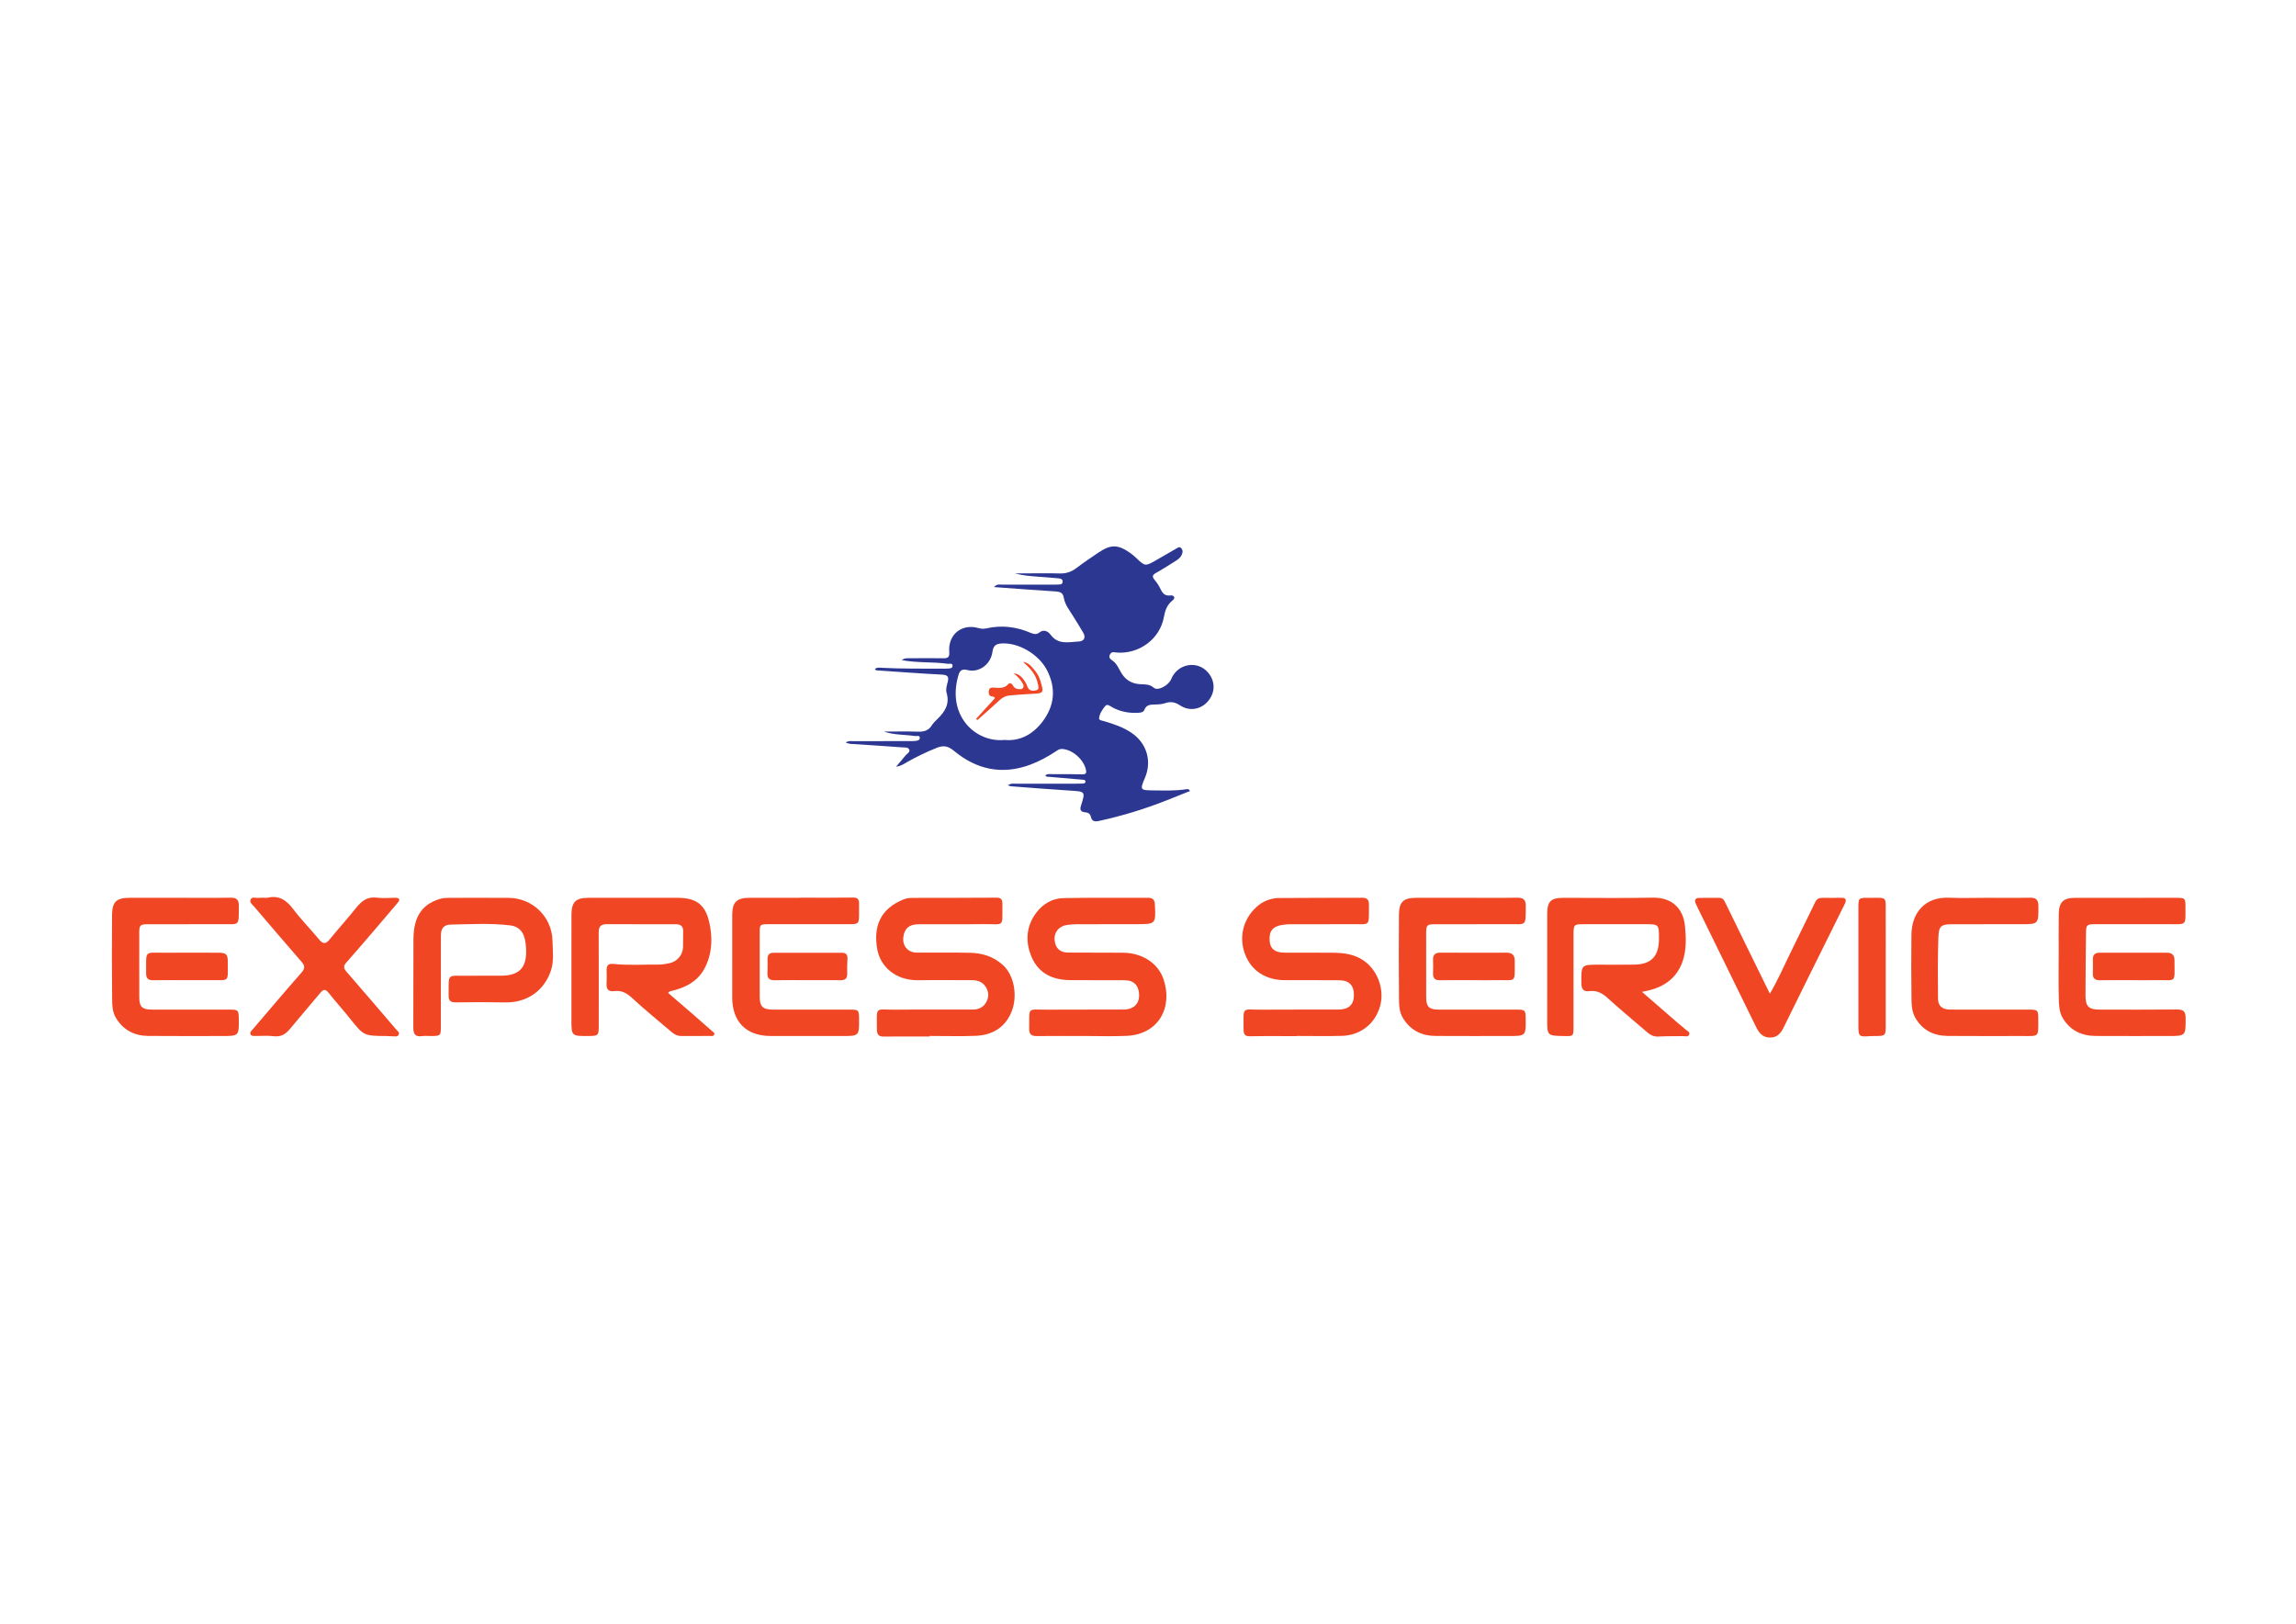 <?xml version="1.0" encoding="UTF-8" standalone="no"?>
<svg
   xmlns:dc="http://purl.org/dc/elements/1.1/"
   xmlns:cc="http://creativecommons.org/ns#"
   xmlns:rdf="http://www.w3.org/1999/02/22-rdf-syntax-ns#"
   xmlns:svg="http://www.w3.org/2000/svg"
   xmlns="http://www.w3.org/2000/svg"
   viewBox="0 0 1122.52 793.707"
   height="793.707"
   width="1122.52"
   xml:space="preserve"
   id="svg2"
   version="1.1"><defs
     id="defs6"><clipPath
       id="clipPath18"
       clipPathUnits="userSpaceOnUse"><path
         id="path16"
         d="M 0,595.28 H 841.89 V 0 H 0 Z" /></clipPath></defs><g
     transform="matrix(1.333,0,0,-1.333,0,793.707)"
     id="g10"><g
       id="g12"><g
         clip-path="url(#clipPath18)"
         id="g14"><g
           transform="translate(368.4,324.09)"
           id="g20"><path
             id="path22"
             style="fill:#2c3792;fill-opacity:1;fill-rule:evenodd;stroke:none"
             d="m 0,0 c 5.779,-0.539 10.457,2.096 13.967,6.715 4.414,5.808 5.027,12.164 1.691,18.752 -3.019,5.961 -10.505,10.324 -16.752,9.908 -2.01,-0.135 -2.996,-0.807 -3.303,-3.069 -0.627,-4.611 -4.916,-7.759 -9.153,-6.677 -2.256,0.577 -2.904,-0.404 -3.371,-2.034 C -21.229,8.569 -10.286,-1.049 0,0 m 68.064,-18.73 c -2.856,-1.14 -5.668,-2.268 -8.485,-3.384 -8.07,-3.2 -16.346,-5.721 -24.83,-7.573 -1.52,-0.332 -2.66,-0.272 -3.049,1.489 -0.26,1.173 -1.038,1.581 -2.159,1.678 -1.479,0.129 -1.979,0.82 -1.486,2.373 1.68,5.289 1.632,5.22 -3.997,5.568 -7.226,0.448 -14.444,1.043 -21.665,1.588 -0.289,0.022 -0.569,0.175 -1.123,0.354 1.11,0.812 2.122,0.588 3.056,0.591 7.332,0.019 14.665,0.006 21.997,0.005 0.667,0 1.334,-0.01 1.999,0.028 0.567,0.034 1.371,-0.015 1.388,0.719 0.017,0.768 -0.806,0.688 -1.359,0.736 -3.897,0.345 -7.796,0.665 -11.692,1.011 -0.544,0.048 -1.172,-0.145 -1.681,0.539 0.772,0.697 1.717,0.462 2.561,0.465 3.582,0.015 7.166,0.019 10.746,-0.067 1.231,-0.03 1.924,0.069 1.615,1.605 -0.771,3.825 -5.045,7.586 -8.858,7.703 -0.915,0.028 -1.56,-0.469 -2.257,-0.928 -2.93,-1.926 -5.986,-3.604 -9.285,-4.831 -10.338,-3.842 -19.678,-1.849 -28.008,5.054 -2.053,1.7 -3.725,2.148 -6.228,1.154 -3.81,-1.512 -7.465,-3.28 -11.019,-5.295 -1.063,-0.602 -2.053,-1.388 -3.987,-1.651 1.361,1.61 2.414,2.809 3.412,4.053 0.553,0.689 1.771,1.248 1.433,2.155 -0.381,1.021 -1.731,0.802 -2.669,0.874 -5.726,0.439 -11.459,0.796 -17.19,1.179 -1.059,0.071 -2.152,-0.048 -3.464,0.612 1.013,0.671 1.914,0.483 2.734,0.485 6.832,0.022 13.665,0.014 20.497,0.018 0.667,0 1.335,-0.014 1.999,0.036 0.84,0.062 1.952,0.173 1.949,1.142 -0.003,1.057 -1.16,0.588 -1.815,0.684 -3.768,0.554 -7.621,0.344 -11.36,1.631 4.176,0 8.356,0.092 12.529,-0.038 2.187,-0.068 3.885,0.418 5.086,2.368 0.516,0.838 1.262,1.554 1.981,2.245 2.765,2.657 4.63,5.524 3.389,9.674 -0.351,1.172 0.077,2.662 0.417,3.934 0.538,2.01 -0.09,2.597 -2.139,2.704 -7.813,0.405 -15.615,0.993 -23.422,1.52 -0.39,0.026 -0.835,-0.038 -1.146,0.551 0.854,0.672 1.87,0.458 2.794,0.412 7.567,-0.375 15.14,-0.279 22.71,-0.293 0.417,0 0.835,-0.004 1.25,0.021 0.758,0.045 1.743,0.085 1.732,1.018 -0.012,1.15 -1.13,0.647 -1.772,0.738 -5.485,0.785 -11.085,0.251 -16.857,1.35 1.098,0.835 2.108,0.679 3.056,0.684 4.083,0.024 8.166,0.063 12.248,-0.003 1.736,-0.028 2.252,0.503 2.112,2.342 -0.481,6.349 4.542,10.425 10.625,8.751 0.994,-0.274 1.93,-0.387 2.94,-0.152 5.641,1.311 11.093,0.612 16.369,-1.657 1.153,-0.495 2.124,-0.651 3.226,0.227 1.553,1.237 3.179,0.253 3.974,-0.832 2.846,-3.884 6.742,-2.71 10.434,-2.525 1.888,0.095 2.567,1.48 1.606,3.15 -1.243,2.163 -2.588,4.267 -3.904,6.388 -1.273,2.05 -2.837,4.004 -3.242,6.427 -0.325,1.952 -1.382,2.279 -3.094,2.384 -7.375,0.454 -14.742,1.038 -22.533,1.605 1.073,1.209 2.108,0.891 2.984,0.895 6.082,0.031 12.165,0.009 18.247,0.004 0.584,0 1.171,-0.041 1.749,0.014 0.856,0.079 2.117,-0.264 2.203,1.012 0.083,1.246 -1.167,1.227 -2.034,1.314 -2.401,0.239 -4.81,0.398 -7.216,0.582 -2.732,0.21 -5.464,0.414 -8.233,1.195 1.136,0 2.272,0 3.409,0 4.332,0.003 8.669,0.107 12.997,-0.033 2.395,-0.077 4.342,0.617 6.221,2.049 2.582,1.967 5.29,3.771 7.977,5.595 4.531,3.076 7.176,3.04 11.656,-0.125 0.745,-0.526 1.452,-1.122 2.115,-1.75 3.352,-3.182 3.352,-3.202 7.376,-0.923 2.392,1.354 4.743,2.779 7.139,4.123 0.675,0.378 1.481,1.127 2.205,0.17 0.615,-0.811 0.396,-1.741 -0.084,-2.591 -0.599,-1.064 -1.616,-1.665 -2.602,-2.281 -2.191,-1.367 -4.363,-2.771 -6.616,-4.026 -1.333,-0.741 -1.653,-1.353 -0.552,-2.621 0.915,-1.056 1.673,-2.297 2.272,-3.564 0.686,-1.448 1.585,-2.273 3.259,-2.13 0.551,0.047 1.261,0.132 1.561,-0.505 0.318,-0.676 -0.292,-1.097 -0.706,-1.443 -1.886,-1.578 -2.575,-3.573 -3.016,-6.008 -1.445,-7.974 -9.011,-13.54 -17.148,-12.98 -0.963,0.067 -2.02,0.543 -2.625,-0.707 -0.703,-1.452 0.553,-1.869 1.335,-2.537 1.24,-1.059 1.875,-2.527 2.649,-3.903 1.49,-2.654 3.655,-4.147 6.785,-4.422 1.781,-0.156 3.615,0.161 5.319,-1.33 1.486,-1.298 5.445,0.889 6.352,3.127 2.353,5.81 9.721,7.074 13.635,2.34 2.589,-3.131 2.577,-7.144 -0.034,-10.305 -2.559,-3.1 -6.8,-3.959 -10.345,-1.62 -1.883,1.243 -3.459,1.48 -5.502,0.792 C 57.651,13.056 56.26,12.996 54.938,12.985 53.337,12.971 52.002,12.796 51.32,11.037 50.943,10.063 49.885,10 48.958,9.951 c -3.312,-0.174 -6.456,0.402 -9.402,2.012 -0.812,0.443 -1.86,1.442 -2.673,0.391 -0.994,-1.285 -2.027,-2.722 -2.169,-4.391 -0.068,-0.794 1.104,-0.868 1.792,-1.07 3.605,-1.063 7.15,-2.234 10.282,-4.414 5.427,-3.777 7.336,-10.272 4.757,-16.344 -1.896,-4.463 -1.841,-4.596 3.055,-4.639 3.994,-0.035 7.999,-0.206 11.974,0.411 0.451,0.07 0.999,0.247 1.49,-0.637" /></g><g
           transform="translate(245.053,231.314)"
           id="g24"><path
             id="path26"
             style="fill:#f14624;fill-opacity:1;fill-rule:evenodd;stroke:none"
             d="m 0,0 c 3.218,-2.77 6.369,-5.466 9.503,-8.182 2.202,-1.907 4.391,-3.832 6.563,-5.773 0.402,-0.359 1.129,-0.668 0.822,-1.367 -0.284,-0.647 -1.014,-0.456 -1.567,-0.459 -3.5,-0.019 -7,0.003 -10.5,-0.013 -1.425,-0.007 -2.564,0.61 -3.606,1.499 -4.806,4.106 -9.735,8.078 -14.364,12.373 -1.991,1.847 -3.921,2.94 -6.622,2.588 -2.009,-0.262 -2.941,0.6 -2.81,2.691 0.105,1.661 0.06,3.333 0.016,4.998 -0.046,1.699 0.662,2.473 2.409,2.284 5.484,-0.596 10.989,-0.182 16.483,-0.245 1.402,-0.017 2.829,0.213 4.206,0.512 2.797,0.608 4.818,3.024 4.931,5.845 0.078,1.914 -0.021,3.834 0.049,5.748 0.07,1.945 -0.886,2.696 -2.728,2.692 -8.499,-0.015 -16.999,-0.026 -25.499,0.009 -2.26,0.009 -2.766,-1.204 -2.758,-3.192 0.046,-11.333 0.026,-22.666 0.021,-33.999 -0.002,-3.639 -0.161,-3.787 -3.807,-3.809 -6.218,-0.038 -6.214,-0.038 -6.212,6.233 0.004,12.667 -0.004,25.333 0.007,38 0.005,4.948 1.471,6.438 6.366,6.445 10.833,0.015 21.666,0.018 32.499,0 C 10.011,34.867 13.47,32.639 15.005,26.241 16.353,20.621 16.249,14.809 13.579,9.418 11.131,4.479 6.75,2.092 1.62,0.807 1.156,0.69 0.604,0.816 0,0" /></g><g
           transform="translate(602.218,231.71)"
           id="g28"><path
             id="path30"
             style="fill:#f14624;fill-opacity:1;fill-rule:evenodd;stroke:none"
             d="m 0,0 c 4.688,-4.072 8.948,-7.777 13.217,-11.473 0.881,-0.762 1.846,-1.435 2.674,-2.251 0.595,-0.586 1.903,-0.944 1.384,-2.053 -0.395,-0.848 -1.488,-0.448 -2.298,-0.458 -2.997,-0.037 -5.998,0.013 -8.986,-0.154 -1.661,-0.092 -2.872,0.541 -4.047,1.557 -4.85,4.188 -9.808,8.258 -14.542,12.574 -1.992,1.818 -4.004,2.876 -6.696,2.521 -2.184,-0.288 -2.894,0.741 -2.919,2.874 -0.079,6.834 -0.141,6.831 6.505,6.829 4.331,-0.002 8.664,-0.057 12.994,0.023 6.01,0.11 8.822,2.988 8.943,8.993 0.006,0.333 0.003,0.666 0.004,0.999 0.009,4.641 -0.171,4.83 -4.731,4.831 -7.497,10e-4 -14.994,0 -22.491,-0.006 -4.097,-0.003 -4.101,-0.007 -4.102,-4.22 -0.004,-11.162 0.006,-22.325 -0.012,-33.487 -0.004,-3.352 -0.071,-3.386 -3.315,-3.305 -0.083,0.002 -0.167,0.003 -0.25,0.004 -6.091,0.118 -6.086,0.118 -6.085,6.15 0.004,12.911 -0.005,25.823 0.008,38.736 0.005,4.452 1.346,5.788 5.846,5.795 10.913,0.017 21.829,-0.166 32.736,0.063 7.329,0.154 11.301,-4.085 11.935,-10.365 C 16.21,19.853 16.335,15.426 14.949,11.301 12.898,5.196 8.229,1.792 2.019,0.419 1.544,0.313 1.067,0.221 0,0" /></g><g
           transform="translate(475.517,215.465)"
           id="g32"><path
             id="path34"
             style="fill:#f14624;fill-opacity:1;fill-rule:evenodd;stroke:none"
             d="m 0,0 c -5.662,0 -11.326,0.086 -16.985,-0.049 -1.834,-0.043 -2.4,0.692 -2.417,2.288 -10e-4,0.083 -0.009,0.166 -0.008,0.249 0.026,8.719 -0.898,7.149 6.753,7.222 9.325,0.09 18.652,-0.002 27.977,0.038 3.799,0.017 5.66,1.737 5.735,5.091 0.081,3.703 -1.655,5.618 -5.387,5.657 -6.661,0.069 -13.323,0.013 -19.984,0.033 -6.953,0.022 -12.205,3.436 -14.507,9.393 -2.387,6.175 -0.867,12.81 4.041,17.357 2.349,2.179 5.235,3.341 8.386,3.375 10.158,0.11 20.318,0.034 30.476,0.095 1.864,0.012 2.506,-0.786 2.489,-2.546 -0.075,-8.301 0.791,-7.075 -6.696,-7.138 -7.16,-0.06 -14.322,-0.003 -21.483,-0.023 -1.161,-0.003 -2.334,-0.051 -3.481,-0.223 -3.665,-0.552 -5.046,-2.315 -4.761,-5.95 0.223,-2.841 1.923,-4.228 5.359,-4.247 5.912,-0.032 11.825,0.031 17.736,-0.031 4.194,-0.044 8.278,-0.524 11.815,-3.184 4.935,-3.714 7.172,-10.493 5.653,-16.18 C 28.75,3.886 22.696,0.263 16.736,0.104 11.161,-0.045 5.579,0.072 0,0.072 Z" /></g><g
           transform="translate(396.764,215.515)"
           id="g36"><path
             id="path38"
             style="fill:#f14624;fill-opacity:1;fill-rule:evenodd;stroke:none"
             d="m 0,0 c -5.497,0 -10.994,0.045 -16.49,-0.023 -2.001,-0.026 -2.853,0.679 -2.808,2.766 0.176,8.192 -1.034,6.855 6.815,6.92 9.244,0.076 18.489,-0.014 27.733,0.041 4.033,0.025 6.136,2.362 5.729,6.126 -0.319,2.952 -2.061,4.594 -5.163,4.619 -6.745,0.056 -13.492,-0.038 -20.237,0.047 -6.219,0.077 -11.355,2.444 -13.916,8.338 -2.469,5.678 -2.147,11.45 1.763,16.531 2.431,3.159 5.863,5.135 9.852,5.21 10.324,0.197 20.654,0.069 30.98,0.121 1.816,0.01 2.477,-0.742 2.558,-2.524 C 27.14,41.044 27.179,41.03 20.229,41.011 12.9,40.99 5.571,41.019 -1.757,40.988 c -1.326,-0.005 -2.668,-0.09 -3.972,-0.315 -2.778,-0.479 -4.514,-2.797 -4.241,-5.494 0.299,-2.951 1.898,-4.545 4.913,-4.577 6.745,-0.073 13.492,0.004 20.238,-0.058 6.895,-0.065 12.813,-3.751 14.828,-9.798 C 33.438,10.45 28.171,0.6 16.487,0.061 11.003,-0.192 5.497,0.018 0,0.018 Z" /></g><g
           transform="translate(340.991,215.336)"
           id="g40"><path
             id="path42"
             style="fill:#f14624;fill-opacity:1;fill-rule:evenodd;stroke:none"
             d="m 0,0 c -5.661,0 -11.322,0.028 -16.983,-0.02 -1.439,-0.012 -2.193,0.563 -2.356,1.963 -0.02,0.165 -0.036,0.332 -0.035,0.498 0.009,9.015 -0.938,7.313 6.835,7.396 9.412,0.101 18.825,0.022 28.237,0.035 2.131,0.003 3.909,0.715 5.004,2.682 1.074,1.928 1.012,3.834 -0.172,5.676 -1.205,1.874 -3.046,2.431 -5.167,2.426 -6.497,-0.015 -12.995,0.084 -19.491,-0.022 -8.72,-0.143 -14.019,5.341 -15.093,11.25 -1.579,8.692 1.252,15.067 9.767,18.443 1.121,0.444 2.272,0.498 3.435,0.501 10.162,0.026 20.324,0.004 30.486,0.083 1.688,0.013 2.203,-0.662 2.191,-2.205 -0.076,-9.104 0.982,-7.399 -6.999,-7.501 -7.912,-0.101 -15.826,0.008 -23.739,-0.037 -3.467,-0.02 -5.244,-1.607 -5.602,-4.771 -0.357,-3.157 1.654,-5.595 4.83,-5.627 6.581,-0.066 13.164,0.085 19.74,-0.075 4.403,-0.107 8.412,-1.334 11.88,-4.424 4.43,-3.95 5.404,-11.603 3.357,-16.914 C 27.804,3.335 23.002,0.484 16.741,0.243 11.168,0.03 5.581,0.199 0,0.199 0,0.133 0,0.066 0,0" /></g><g
           transform="translate(161.695,235.333)"
           id="g44"><path
             id="path46"
             style="fill:#f14624;fill-opacity:1;fill-rule:evenodd;stroke:none"
             d="m 0,0 c -0.002,-5.414 0.003,-10.828 -0.004,-16.241 -0.005,-3.508 -0.072,-3.564 -3.692,-3.577 -1.083,-0.005 -2.184,0.121 -3.244,-0.036 -2.551,-0.378 -3.171,0.881 -3.16,3.15 0.056,10.827 -0.031,21.655 0.048,32.482 0.06,8.038 3.035,12.528 9.334,14.571 1.212,0.393 2.441,0.497 3.694,0.498 7.329,0.004 14.659,0.066 21.988,-0.011 8.79,-0.093 15.861,-7.073 15.983,-15.873 C 40.998,11.328 41.549,7.63 40.33,4.055 37.831,-3.273 31.527,-7.612 23.78,-7.492 17.703,-7.396 11.621,-7.367 5.544,-7.481 3.57,-7.519 2.828,-6.896 2.849,-4.952 2.938,3.382 1.997,2.206 9.72,2.287 c 4.164,0.044 8.329,-0.024 12.493,0.019 6.518,0.066 9.259,2.903 9.067,9.428 -0.044,1.489 -0.21,3.012 -0.597,4.444 -0.688,2.544 -2.382,4.205 -5.065,4.545 -7.3,0.924 -14.635,0.447 -21.952,0.325 C 1.034,21.004 0.025,19.643 0.011,16.991 -0.019,11.327 0.002,5.664 0,0" /></g><g
           transform="translate(98.033,266.2)"
           id="g48"><path
             id="path50"
             style="fill:#f14624;fill-opacity:1;fill-rule:evenodd;stroke:none"
             d="m 0,0 c 4.229,1.045 7.005,-0.829 9.503,-4.141 2.948,-3.908 6.416,-7.421 9.55,-11.194 1.355,-1.632 2.363,-1.701 3.725,-0.039 3.218,3.924 6.605,7.709 9.787,11.66 1.984,2.464 4.074,4.225 7.554,3.768 2.211,-0.291 4.49,-0.065 6.739,-0.05 1.628,0.011 2.017,-0.591 0.929,-1.878 -2.896,-3.426 -5.801,-6.844 -8.724,-10.247 -3.362,-3.913 -6.721,-7.83 -10.141,-11.693 -1.04,-1.176 -0.946,-2.054 0.057,-3.209 6.166,-7.096 12.279,-14.237 18.393,-21.376 0.45,-0.527 1.297,-1.003 0.766,-1.891 -0.402,-0.671 -1.144,-0.546 -1.813,-0.51 -0.914,0.048 -1.829,0.105 -2.744,0.112 -8.219,0.066 -8.189,0.087 -13.302,6.477 -2.546,3.182 -5.281,6.212 -7.818,9.4 -1.197,1.506 -1.953,1.237 -3.051,-0.093 -3.653,-4.426 -7.446,-8.737 -11.087,-13.171 -1.601,-1.95 -3.335,-3.019 -6.002,-2.677 -2.212,0.284 -4.488,0.056 -6.734,0.084 -0.649,0.008 -1.443,-0.092 -1.737,0.671 -0.287,0.741 0.354,1.226 0.774,1.717 5.943,6.954 11.847,13.944 17.885,20.815 1.325,1.509 1.382,2.478 0.067,3.984 -5.854,6.703 -11.603,13.498 -17.399,20.252 -0.642,0.749 -1.712,1.434 -1.329,2.501 0.434,1.207 1.727,0.643 2.656,0.708 C -2.336,0.062 -1.166,0 0,0" /></g><g
           transform="translate(293.375,266.245)"
           id="g52"><path
             id="path54"
             style="fill:#f14624;fill-opacity:1;fill-rule:evenodd;stroke:none"
             d="m 0,0 c 6.494,0 12.989,-0.061 19.482,0.041 1.714,0.026 2.238,-0.667 2.22,-2.179 -0.015,-1.332 0.004,-2.664 -0.002,-3.996 -0.015,-3.353 -0.222,-3.586 -3.507,-3.59 -9.908,-0.011 -19.816,10e-4 -29.724,-0.006 -3.129,-0.003 -3.207,-0.08 -3.211,-3.248 -0.009,-7.743 -0.011,-15.486 0.004,-23.229 0.007,-3.77 1.101,-4.834 4.966,-4.839 9.409,-0.011 18.817,0.003 28.226,-0.008 3.059,-0.004 3.216,-0.182 3.244,-3.262 0.058,-6.417 0.058,-6.417 -6.198,-6.416 -8.743,0 -17.486,-0.025 -26.228,0.008 -8.963,0.034 -14.076,5.184 -14.091,14.172 -0.017,10.075 -0.014,20.15 0.007,30.225 0.011,4.691 1.61,6.265 6.328,6.277 6.161,0.016 12.322,0.004 18.484,0.004 z" /></g><g
           transform="translate(65.335,266.199)"
           id="g56"><path
             id="path58"
             style="fill:#f14624;fill-opacity:1;fill-rule:evenodd;stroke:none"
             d="m 0,0 c 6.411,-0.001 12.823,-0.073 19.232,0.037 2.309,0.04 3.059,-0.83 3.037,-3.073 -0.074,-7.671 0.459,-6.588 -6.502,-6.63 -8.909,-0.054 -17.818,-0.006 -26.727,-0.029 -3.023,-0.008 -3.296,-0.282 -3.303,-3.285 -0.018,-7.828 -0.021,-15.654 0.01,-23.48 0.013,-3.551 1.042,-4.529 4.69,-4.535 9.491,-0.017 18.982,0 28.474,-0.012 3.111,-0.003 3.285,-0.19 3.329,-3.202 0.095,-6.471 0.095,-6.476 -6.215,-6.477 -8.991,-10e-4 -17.984,-0.049 -26.975,0.032 -5.092,0.046 -9.147,2.133 -11.857,6.597 -1.373,2.263 -1.375,4.815 -1.404,7.258 -0.122,10.156 -0.097,20.315 -0.029,30.472 0.032,4.89 1.6,6.322 6.506,6.327 C -11.823,0.005 -5.912,0.001 0,0" /></g><g
           transform="translate(537.617,266.199)"
           id="g60"><path
             id="path62"
             style="fill:#f14624;fill-opacity:1;fill-rule:evenodd;stroke:none"
             d="m 0,0 c 6.244,-0.001 12.49,-0.076 18.732,0.038 2.322,0.042 3.291,-0.652 3.261,-3.107 -0.095,-7.65 0.442,-6.554 -6.543,-6.597 -8.908,-0.056 -17.817,-0.006 -26.725,-0.03 -2.997,-0.008 -3.265,-0.285 -3.271,-3.318 -0.017,-7.827 -0.021,-15.653 0.01,-23.479 0.015,-3.456 1.052,-4.491 4.473,-4.499 9.575,-0.023 19.15,-0.003 28.725,-0.015 3.083,-0.004 3.254,-0.193 3.295,-3.235 0.088,-6.438 0.088,-6.443 -6.248,-6.444 -8.908,-0.002 -17.817,-0.031 -26.727,0.022 -5.191,0.03 -9.334,2.074 -12.086,6.638 -1.365,2.261 -1.371,4.816 -1.4,7.259 -0.119,10.157 -0.091,20.316 -0.018,30.473 0.035,4.868 1.611,6.29 6.538,6.294 C -11.989,0.005 -5.995,0.001 0,0" /></g><g
           transform="translate(755.066,244.638)"
           id="g64"><path
             id="path66"
             style="fill:#f14624;fill-opacity:1;fill-rule:evenodd;stroke:none"
             d="m 0,0 c 0,5.164 -0.046,10.328 0.014,15.491 0.051,4.46 1.652,6.049 6.011,6.056 12.411,0.019 24.821,0.015 37.23,0.008 3.059,-0.002 3.253,-0.182 3.243,-3.275 -0.024,-7.057 0.659,-6.388 -6.209,-6.4 C 31.294,11.864 22.299,11.893 13.304,11.878 10.29,11.873 10.037,11.603 10.009,8.581 9.936,1.004 9.844,-6.572 9.829,-14.149 c -0.008,-4.2 1.151,-5.288 5.363,-5.29 9.412,-0.006 18.824,-0.051 28.235,0.035 2.221,0.02 3.11,-0.658 3.124,-2.984 0.041,-6.736 0.121,-6.738 -6.502,-6.738 -8.828,0 -17.656,-0.029 -26.486,0.02 -5.081,0.027 -9.209,1.93 -11.979,6.39 -1.538,2.477 -1.473,5.268 -1.554,7.975 -0.145,4.91 -0.041,9.827 -0.041,14.741 z" /></g><g
           transform="translate(728.722,266.197)"
           id="g68"><path
             id="path70"
             style="fill:#f14624;fill-opacity:1;fill-rule:evenodd;stroke:none"
             d="m 0,0 c 5.248,0.001 10.497,-0.07 15.743,0.035 2.205,0.045 3.132,-0.639 3.148,-2.977 0.046,-6.739 0.126,-6.738 -6.526,-6.739 -8.247,0 -16.493,0.014 -24.74,-0.007 -4.431,-0.012 -5.257,-0.517 -5.41,-4.881 -0.264,-7.487 -0.212,-14.988 -0.136,-22.481 0.027,-2.645 1.637,-3.929 4.459,-3.937 9.495,-0.03 18.992,-0.01 28.488,-0.016 3.772,-0.003 3.815,-0.046 3.824,-3.713 0.014,-6.54 0.374,-5.964 -5.915,-5.967 -9.08,-0.004 -18.16,-0.047 -27.239,0.029 -5.075,0.042 -9.189,1.989 -11.87,6.529 -1.292,2.188 -1.44,4.62 -1.473,6.998 -0.113,7.829 -0.099,15.66 -0.026,23.49 0.077,8.268 5.041,14.061 13.93,13.671 C -9.17,-0.166 -4.581,-0.001 0,0" /></g><g
           transform="translate(649.131,231.041)"
           id="g72"><path
             id="path74"
             style="fill:#f14624;fill-opacity:1;fill-rule:evenodd;stroke:none"
             d="m 0,0 c 2.93,4.995 5.01,9.781 7.294,14.461 3.135,6.422 6.275,12.841 9.414,19.261 0.55,1.122 1.519,1.442 2.687,1.433 2.164,-0.016 4.332,-0.075 6.493,0.015 2.312,0.097 2.262,-0.912 1.437,-2.566 C 22.575,23.08 17.852,13.545 13.132,4.008 10.474,-1.361 7.839,-6.741 5.194,-12.117 4.125,-14.291 2.88,-16.125 0.022,-16.089 c -2.83,0.036 -4.088,1.863 -5.153,4.033 -7.062,14.41 -14.123,28.823 -21.181,43.235 -0.293,0.597 -0.57,1.204 -0.848,1.808 -0.618,1.343 -0.214,2.112 1.29,2.134 2.413,0.035 4.828,-0.009 7.242,0.029 1.463,0.023 1.884,-0.959 2.426,-2.074 C -10.933,22.233 -5.604,11.42 0,0" /></g><g
           transform="translate(691.625,240.965)"
           id="g76"><path
             id="path78"
             style="fill:#f14624;fill-opacity:1;fill-rule:evenodd;stroke:none"
             d="m 0,0 c 0.001,-7.079 0.002,-14.159 0.001,-21.238 -0.001,-4.187 -0.003,-4.185 -4.068,-4.218 -0.666,-0.005 -1.335,-0.001 -1.998,-0.054 -3.654,-0.291 -3.96,-0.022 -3.961,3.739 -0.007,14.492 -0.008,28.984 10e-4,43.475 0.003,3.422 0.102,3.532 3.496,3.515 7.418,-0.039 6.468,0.95 6.519,-6.48 C 0.034,12.493 -0.001,6.246 0,0" /></g><g
           transform="translate(68.335,235.993)"
           id="g80"><path
             id="path82"
             style="fill:#f14624;fill-opacity:1;fill-rule:evenodd;stroke:none"
             d="m 0,0 c -4.076,0.002 -8.151,0.046 -12.226,-0.018 -1.823,-0.028 -2.533,0.744 -2.518,2.532 0.077,8.762 -0.901,7.495 7.036,7.553 6.403,0.048 12.808,0.024 19.211,0.003 3.203,-0.01 3.714,-0.474 3.709,-3.549 C 15.199,-1.05 15.978,0.089 8.732,0.003 5.822,-0.032 2.911,-0.003 0,0" /></g><g
           transform="translate(540.615,235.992)"
           id="g84"><path
             id="path86"
             style="fill:#f14624;fill-opacity:1;fill-rule:evenodd;stroke:none"
             d="m 0,0 c -4.158,0.003 -8.317,0.045 -12.475,-0.017 -1.797,-0.027 -2.612,0.685 -2.546,2.5 0.059,1.662 0.054,3.329 0,4.99 -0.063,1.951 0.911,2.631 2.758,2.623 8.068,-0.039 16.135,-0.042 24.202,-0.013 2.108,0.008 3.022,-0.951 3.006,-3.029 C 14.886,-1.29 15.794,0.125 8.233,0.005 5.49,-0.038 2.745,-0.002 0,0" /></g><g
           transform="translate(782.421,235.992)"
           id="g88"><path
             id="path90"
             style="fill:#f14624;fill-opacity:1;fill-rule:evenodd;stroke:none"
             d="m 0,0 c -4.075,0.003 -8.151,0.045 -12.226,-0.017 -1.759,-0.026 -2.659,0.606 -2.602,2.452 0.054,1.745 0.03,3.492 0.012,5.239 -0.019,1.677 0.814,2.401 2.457,2.398 8.234,-0.013 16.467,-0.013 24.701,0.004 1.861,0.004 2.776,-0.874 2.775,-2.722 C 15.116,-1.441 16.022,0.139 8.483,0.006 5.656,-0.044 2.828,-0.002 0,0" /></g><g
           transform="translate(296.334,235.995)"
           id="g92"><path
             id="path94"
             style="fill:#f14624;fill-opacity:1;fill-rule:evenodd;stroke:none"
             d="m 0,0 c -4.077,0 -8.155,0.057 -12.23,-0.025 -1.937,-0.039 -2.734,0.722 -2.631,2.65 0.093,1.743 0.046,3.494 0.031,5.241 -0.012,1.454 0.735,2.169 2.134,2.171 8.403,0.017 16.806,0.015 25.209,0.011 C 13.98,10.047 14.575,9.308 14.487,7.83 14.379,6.005 14.354,4.171 14.397,2.343 14.438,0.621 13.646,-0.032 11.981,-0.014 7.988,0.031 3.994,0.001 0,0" /></g><g
           transform="translate(357.989,331.807)"
           id="g96"><path
             id="path98"
             style="fill:#f14624;fill-opacity:1;fill-rule:evenodd;stroke:none"
             d="M 0,0 C 2.325,2.551 4.649,5.102 6.921,7.594 6.668,8.276 6.18,8.133 5.805,8.214 4.557,8.485 4.59,9.427 4.702,10.363 c 0.113,0.951 0.798,1.161 1.637,1.117 1.973,-0.104 3.975,-0.519 5.547,1.329 0.548,0.644 1.265,0.099 1.614,-0.529 0.443,-0.798 1.05,-1.278 1.957,-1.344 0.656,-0.048 1.376,-0.205 1.807,0.49 0.354,0.571 0.08,1.118 -0.206,1.641 -0.808,1.48 -1.993,2.623 -3.287,3.687 2.524,-0.298 3.666,-2.175 4.744,-4.108 0.24,-0.431 0.312,-0.963 0.582,-1.368 0.724,-1.087 1.887,-1.06 2.929,-0.801 1.316,0.327 0.814,1.411 0.657,2.277 -0.634,3.48 -2.868,5.893 -5.436,8.126 1.981,-0.191 3.042,-1.644 4.18,-2.971 0.986,-1.151 1.71,-2.452 2.151,-3.91 C 24.964,9.416 24.912,9.375 20.122,9.161 17.546,9.046 14.976,8.794 12.404,8.604 10.936,8.496 9.74,7.897 8.645,6.876 5.978,4.392 3.219,2.004 0.498,-0.423 0.332,-0.282 0.166,-0.141 0,0" /></g></g></g></g></svg>